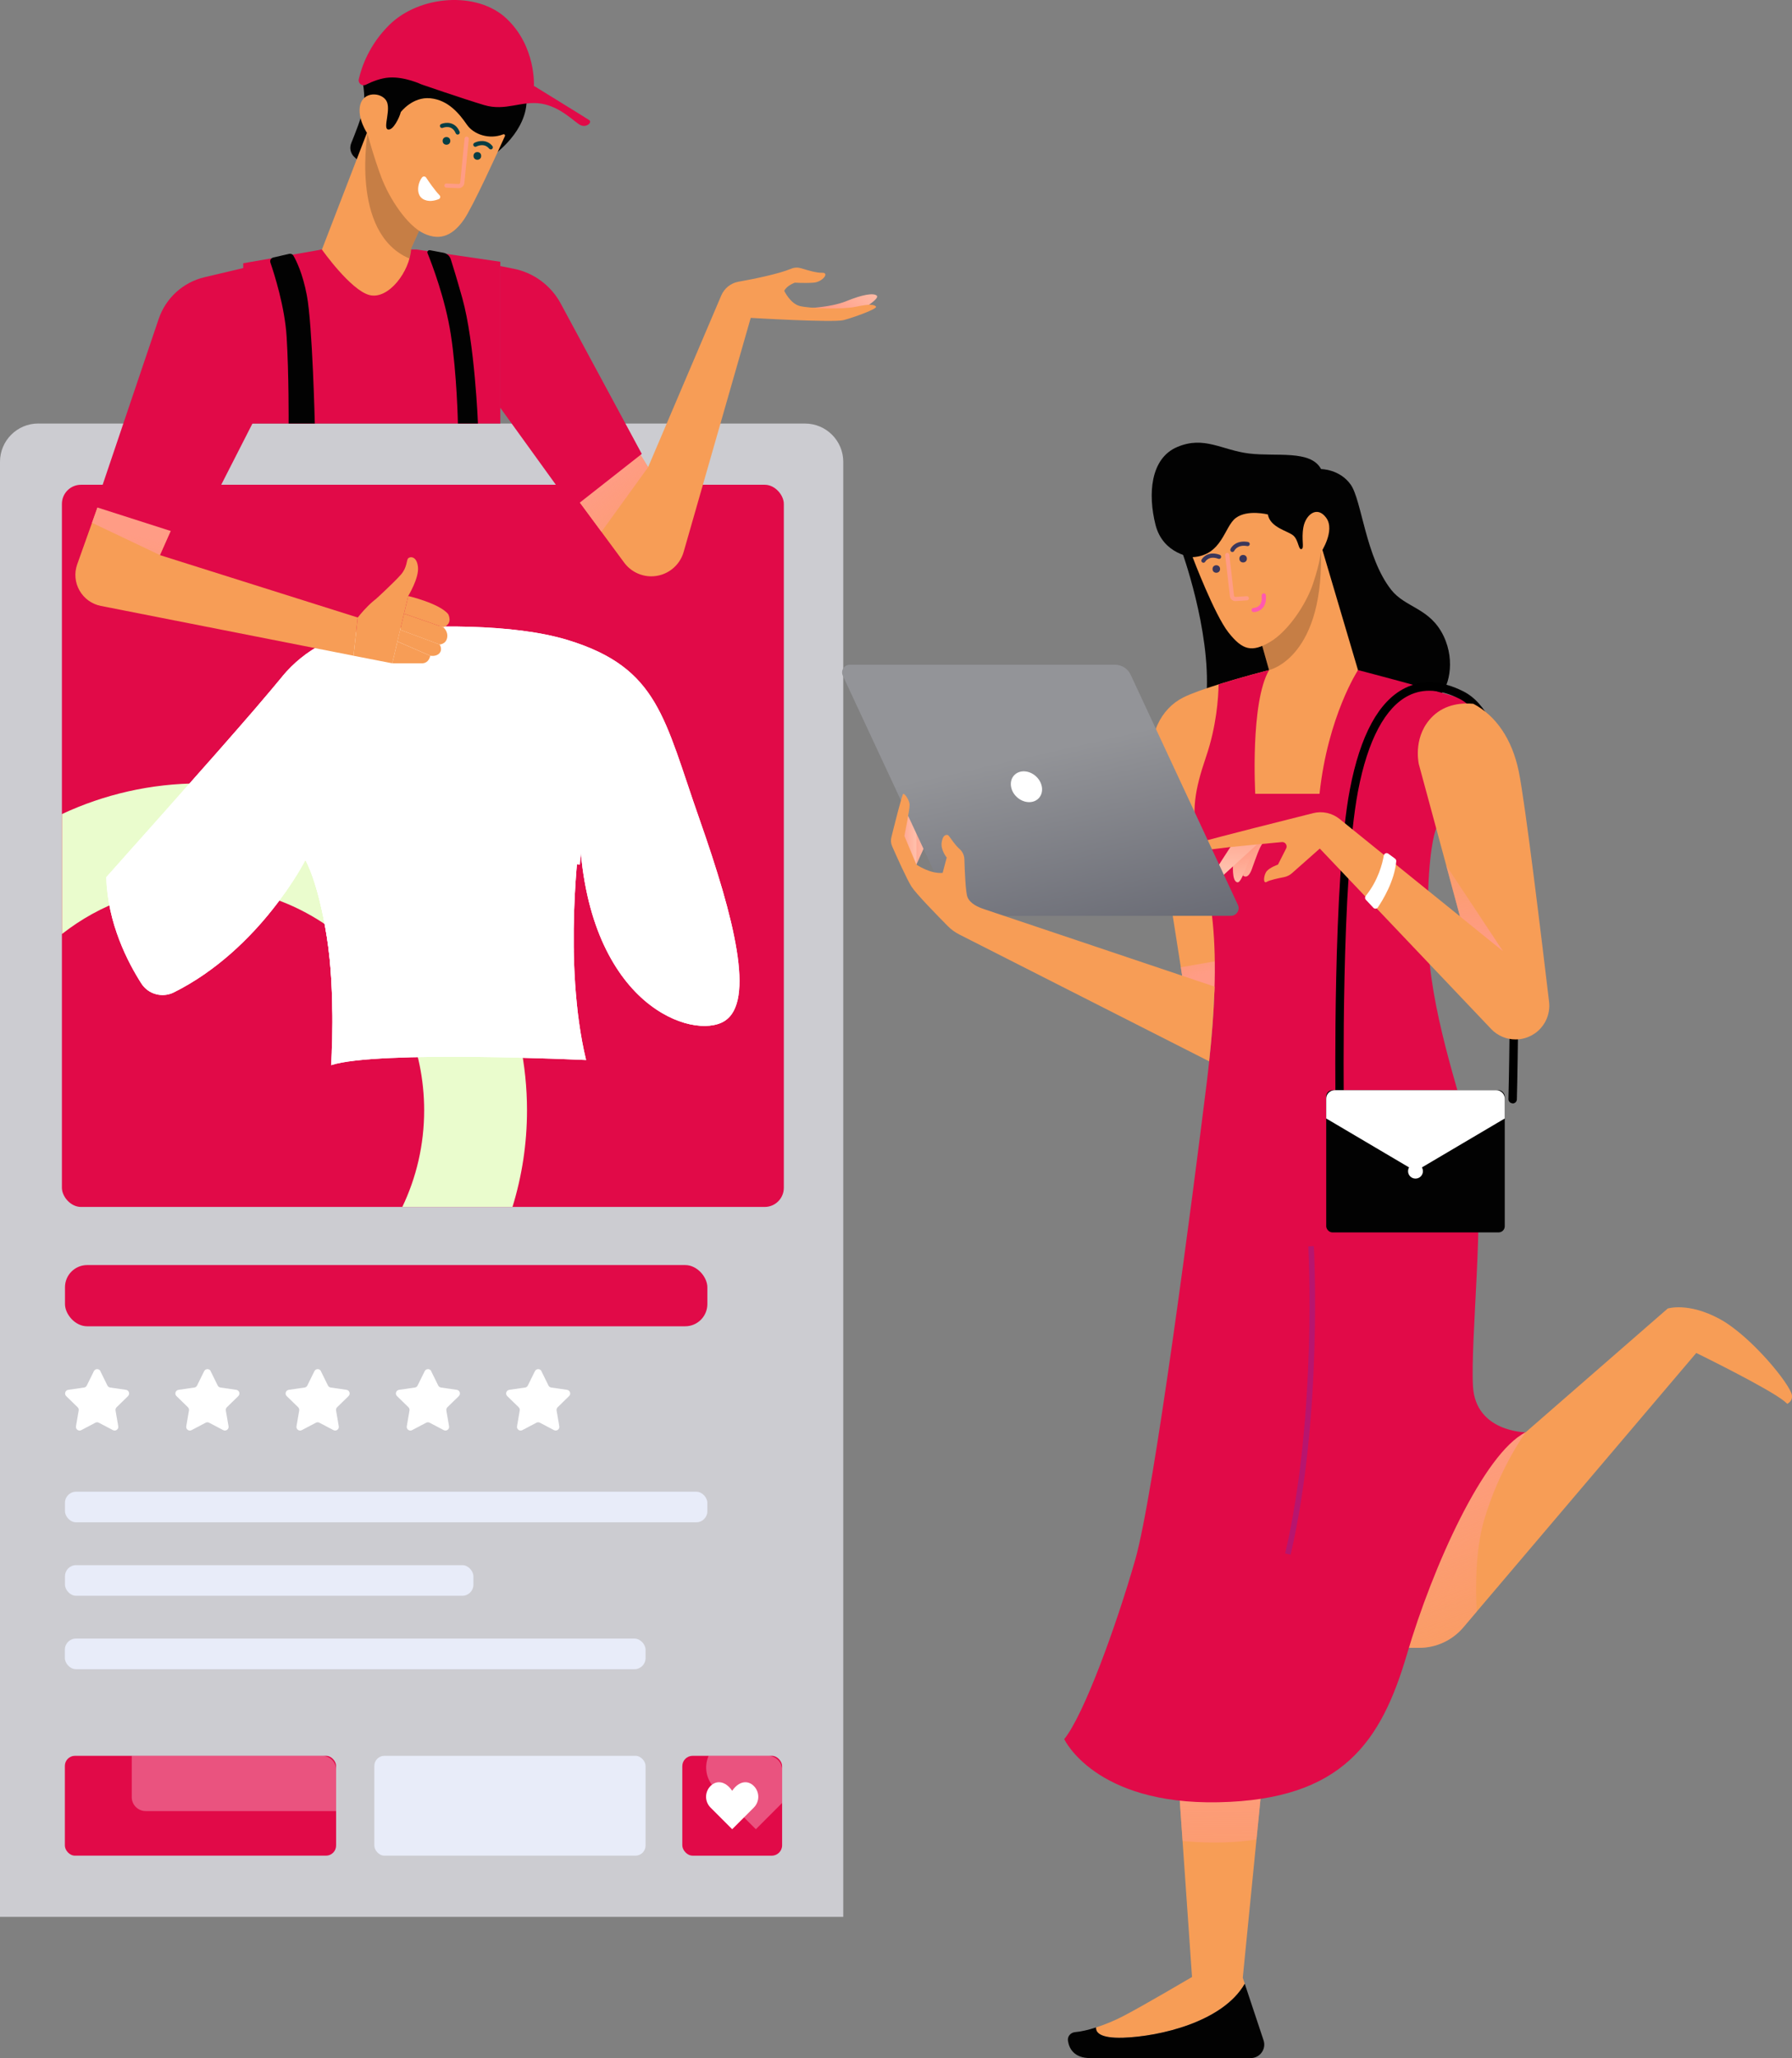 <svg xmlns="http://www.w3.org/2000/svg" xmlns:xlink="http://www.w3.org/1999/xlink" viewBox="0 0 443.44 509.09"><rect x="0" y="0" width="443.44" height="509.09" fill="#808080" stroke="none"/><defs><style>      .cls-1 {        fill: url(#linear-gradient);      }      .cls-2 {        clip-path: url(#clippath);      }      .cls-3 {        fill: #f79d56;      }      .cls-4 {        fill: #020202;      }      .cls-5 {        fill: #e8ecf9;      }      .cls-6 {        fill: #ff9c85;      }      .cls-7, .cls-8 {        fill: #fff;      }      .cls-9 {        fill: #ff59af;      }      .cls-10 {        fill: #b7156e;      }      .cls-11 {        fill: #ccccd1;      }      .cls-12 {        fill: #e10a48;      }      .cls-13 {        fill: #063e44;      }      .cls-14 {        fill: #3b375b;      }      .cls-15 {        fill: #eafccd;        mix-blend-mode: multiply;      }      .cls-16 {        fill: url(#linear-gradient-8);      }      .cls-17 {        fill: url(#linear-gradient-9);      }      .cls-18 {        fill: url(#linear-gradient-3);      }      .cls-19 {        fill: url(#linear-gradient-4);      }      .cls-20 {        fill: url(#linear-gradient-2);      }      .cls-21 {        fill: url(#linear-gradient-6);      }      .cls-22 {        fill: url(#linear-gradient-7);      }      .cls-23 {        fill: url(#linear-gradient-5);      }      .cls-24 {        opacity: .2;      }      .cls-25 {        fill: url(#linear-gradient-13);      }      .cls-26 {        fill: url(#linear-gradient-12);      }      .cls-27 {        fill: url(#linear-gradient-10);      }      .cls-28 {        fill: url(#linear-gradient-11);      }      .cls-29, .cls-30 {        isolation: isolate;      }      .cls-30 {        opacity: .2;      }      .cls-8 {        opacity: .3;      }    </style><clipPath id="clippath"><path class="cls-7" d="M69.85,167.32c5.57-6.75,13.64-10.92,22.37-11.59,13.8-1.06,34.56-1.63,48.4,2.63,22.35,6.88,23.69,19.29,32.44,44.19,8.75,24.9,13.83,45.23,6.21,50.02-7.63,4.79-33.57-3.59-35.81-45.31,0,0-4.26,30.73,1.57,54.95,0,0-51.59-2.47-63.1,1.27,0,0,1.2-17.65-1.05-31.7s-5.31-19.04-5.31-19.04c0,0-11.12,22.05-32.56,32.74-2.84,1.42-6.3,.48-8.02-2.19-3.4-5.29-8.39-14.93-8.69-26.31,0,0,26.32-29.46,36.49-41.27,2.73-3.18,5.09-5.98,7.07-8.38Z"></path></clipPath><linearGradient id="linear-gradient" x1="32.69" y1="131.98" x2="23.6" y2="170.62" gradientUnits="userSpaceOnUse"><stop offset="0" stop-color="#ff9c85"></stop><stop offset="1" stop-color="#ff9c85" stop-opacity="0"></stop></linearGradient><linearGradient id="linear-gradient-2" x1="205.83" y1="77.9" x2="213.35" y2="67.98" gradientUnits="userSpaceOnUse"><stop offset="0" stop-color="#ff9c85"></stop><stop offset="1" stop-color="#ffc0ac"></stop></linearGradient><linearGradient id="linear-gradient-3" x1="150.18" y1="117.43" x2="175.56" y2="150.4" xlink:href="#linear-gradient"></linearGradient><linearGradient id="linear-gradient-4" x1="301.99" y1="426.14" x2="302.52" y2="497.03" xlink:href="#linear-gradient"></linearGradient><linearGradient id="linear-gradient-5" x1="224.37" y1="207.84" x2="229.85" y2="207.84" xlink:href="#linear-gradient-2"></linearGradient><linearGradient id="linear-gradient-6" x1="222.05" y1="206.77" x2="226.77" y2="206.77" xlink:href="#linear-gradient-2"></linearGradient><linearGradient id="linear-gradient-7" x1="299.19" y1="240.57" x2="295.27" y2="226.07" xlink:href="#linear-gradient"></linearGradient><linearGradient id="linear-gradient-8" x1="349.93" y1="353.01" x2="376.71" y2="426.54" xlink:href="#linear-gradient"></linearGradient><linearGradient id="linear-gradient-9" x1="308.86" y1="209.29" x2="313.8" y2="222.93" xlink:href="#linear-gradient-2"></linearGradient><linearGradient id="linear-gradient-10" x1="308.45" y1="210.19" x2="310.23" y2="218.99" xlink:href="#linear-gradient-2"></linearGradient><linearGradient id="linear-gradient-11" x1="306.14" y1="203.38" x2="305.45" y2="214.95" xlink:href="#linear-gradient-2"></linearGradient><linearGradient id="linear-gradient-12" x1="271.39" y1="257.17" x2="255.4" y2="186.45" gradientUnits="userSpaceOnUse"><stop offset="0" stop-color="#575965"></stop><stop offset="1" stop-color="#939498"></stop></linearGradient><linearGradient id="linear-gradient-13" x1="364.29" y1="233.31" x2="366.51" y2="200.52" xlink:href="#linear-gradient"></linearGradient></defs><g class="cls-29"><g id="Layer_2" data-name="Layer 2"><g id="layer_1" data-name="layer 1"><g><path class="cls-11" d="M9.47,104.77H199.2c5.23,0,9.47,4.24,9.47,9.47V474.16H0V114.23c0-5.23,4.24-9.47,9.47-9.47Z"></path><rect class="cls-12" x="15.32" y="119.91" width="178.64" height="178.64" rx="4.73" ry="4.73"></rect><path class="cls-15" d="M15.32,231.05c9.42-7.4,21.29-11.83,34.21-11.83,30.61,0,55.43,24.82,55.43,55.43,0,8.56-1.94,16.66-5.4,23.89h27.26c2.33-7.55,3.59-15.58,3.59-23.89,0-44.66-36.21-80.87-80.87-80.87-12.23,0-23.81,2.73-34.21,7.59v29.69Z"></path><rect class="cls-12" x="16.08" y="312.93" width="158.96" height="15.14" rx="5.49" ry="5.49"></rect><rect class="cls-5" x="16.08" y="368.99" width="158.96" height="7.57" rx="2.74" ry="2.74"></rect><rect class="cls-5" x="16.08" y="387.16" width="101.07" height="7.57" rx="2.74" ry="2.74"></rect><rect class="cls-5" x="16.05" y="405.32" width="143.7" height="7.57" rx="2.74" ry="2.74"></rect><g><path class="cls-7" d="M24.83,339.17l1.75,3.55c.13,.27,.39,.45,.68,.5l3.92,.57c.74,.11,1.04,1.02,.5,1.55l-2.83,2.76c-.21,.21-.31,.51-.26,.8l.67,3.9c.13,.74-.65,1.3-1.31,.96l-3.5-1.84c-.26-.14-.58-.14-.84,0l-3.5,1.84c-.66,.35-1.44-.22-1.31-.96l.67-3.9c.05-.29-.05-.59-.26-.8l-2.83-2.76c-.54-.52-.24-1.44,.5-1.55l3.92-.57c.3-.04,.55-.23,.68-.5l1.75-3.55c.33-.67,1.29-.67,1.63,0Z"></path><path class="cls-7" d="M52.12,339.17l1.75,3.55c.13,.27,.39,.45,.68,.5l3.92,.57c.74,.11,1.04,1.02,.5,1.55l-2.83,2.76c-.21,.21-.31,.51-.26,.8l.67,3.9c.13,.74-.65,1.3-1.31,.96l-3.5-1.84c-.26-.14-.58-.14-.84,0l-3.5,1.84c-.66,.35-1.44-.22-1.31-.96l.67-3.9c.05-.29-.05-.59-.26-.8l-2.83-2.76c-.54-.52-.24-1.44,.5-1.55l3.92-.57c.3-.04,.55-.23,.68-.5l1.75-3.55c.33-.67,1.29-.67,1.63,0Z"></path><path class="cls-7" d="M79.4,339.17l1.75,3.55c.13,.27,.39,.45,.68,.5l3.92,.57c.74,.11,1.04,1.02,.5,1.55l-2.83,2.76c-.21,.21-.31,.51-.26,.8l.67,3.9c.13,.74-.65,1.3-1.31,.96l-3.5-1.84c-.26-.14-.58-.14-.84,0l-3.5,1.84c-.66,.35-1.44-.22-1.31-.96l.67-3.9c.05-.29-.05-.59-.26-.8l-2.83-2.76c-.54-.52-.24-1.44,.5-1.55l3.92-.57c.3-.04,.55-.23,.68-.5l1.75-3.55c.33-.67,1.29-.67,1.63,0Z"></path><path class="cls-7" d="M106.69,339.17l1.75,3.55c.13,.27,.39,.45,.68,.5l3.92,.57c.74,.11,1.04,1.02,.5,1.55l-2.83,2.76c-.21,.21-.31,.51-.26,.8l.67,3.9c.13,.74-.65,1.3-1.31,.96l-3.5-1.84c-.26-.14-.58-.14-.84,0l-3.5,1.84c-.66,.35-1.44-.22-1.31-.96l.67-3.9c.05-.29-.05-.59-.26-.8l-2.83-2.76c-.54-.52-.24-1.44,.5-1.55l3.92-.57c.3-.04,.55-.23,.68-.5l1.75-3.55c.33-.67,1.29-.67,1.63,0Z"></path><path class="cls-7" d="M133.97,339.17l1.75,3.55c.13,.27,.39,.45,.68,.5l3.92,.57c.74,.11,1.04,1.02,.5,1.55l-2.83,2.76c-.21,.21-.31,.51-.26,.8l.67,3.9c.13,.74-.65,1.3-1.31,.96l-3.5-1.84c-.26-.14-.58-.14-.84,0l-3.5,1.84c-.66,.35-1.44-.22-1.31-.96l.67-3.9c.05-.29-.05-.59-.26-.8l-2.83-2.76c-.54-.52-.24-1.44,.5-1.55l3.92-.57c.3-.04,.55-.23,.68-.5l1.75-3.55c.33-.67,1.29-.67,1.63,0Z"></path></g><rect class="cls-5" x="92.63" y="434.32" width="67.12" height="24.7" rx="2.5" ry="2.5"></rect><rect class="cls-12" x="16.05" y="434.32" width="67.12" height="24.7" rx="2.5" ry="2.5"></rect><path class="cls-8" d="M79.73,434.32H32.6v10.22c0,1.9,1.54,3.45,3.45,3.45h47.13v-10.22c0-1.9-1.54-3.45-3.45-3.45Z"></path><rect class="cls-12" x="168.84" y="434.32" width="24.7" height="24.7" rx="2.56" ry="2.56"></rect><path class="cls-8" d="M190.01,434.32h-2.95s-.02,.03-.03,.05c-.01-.02-.02-.03-.03-.05h-11.65c-1.15,2.64-.66,5.81,1.5,7.97l10.19,10.19,6.51-6.51v-8.13c0-1.95-1.58-3.52-3.52-3.52Z"></path><path class="cls-7" d="M186.53,441.78c-1.48-1.48-3.67-1.25-5.35,1.19-1.68-2.44-3.87-2.67-5.35-1.19-1.48,1.48-1.48,3.87,0,5.35l5.35,5.35,5.35-5.35c1.48-1.48,1.48-3.87,0-5.35Z"></path><g><path class="cls-7" d="M69.85,167.32c5.57-6.75,13.64-10.92,22.37-11.59,13.8-1.06,34.56-1.63,48.4,2.63,22.35,6.88,23.69,19.29,32.44,44.19,8.75,24.9,13.83,45.23,6.21,50.02-7.63,4.79-33.57-3.59-35.81-45.31,0,0-4.26,30.73,1.57,54.95,0,0-51.59-2.47-63.1,1.27,0,0,1.2-17.65-1.05-31.7s-5.31-19.04-5.31-19.04c0,0-11.12,22.05-32.56,32.74-2.84,1.42-6.3,.48-8.02-2.19-3.4-5.29-8.39-14.93-8.69-26.31,0,0,26.32-29.46,36.49-41.27,2.73-3.18,5.09-5.98,7.07-8.38Z"></path><g><path class="cls-7" d="M69.85,167.32c5.57-6.75,13.64-10.92,22.37-11.59,13.8-1.06,34.56-1.63,48.4,2.63,22.35,6.88,23.69,19.29,32.44,44.19,8.75,24.9,13.83,45.23,6.21,50.02-7.63,4.79-33.57-3.59-35.81-45.31,0,0-4.26,30.73,1.57,54.95,0,0-51.59-2.47-63.1,1.27,0,0,1.2-17.65-1.05-31.7s-5.31-19.04-5.31-19.04c0,0-11.12,22.05-32.56,32.74-2.84,1.42-6.3,.48-8.02-2.19-3.4-5.29-8.39-14.93-8.69-26.31,0,0,26.32-29.46,36.49-41.27,2.73-3.18,5.09-5.98,7.07-8.38Z"></path><g class="cls-2"><g class="cls-24"><path class="cls-8" d="M140.92,245.36s3.07,8.96,9.44,10.73c2.32,.65,4.75,.25,6.91-.51-1.77,1.45-3.36,3.33-4.01,5.65-1.78,6.37,4.3,13.63,4.3,13.63,0,0,8.96-3.07,10.73-9.44,.65-2.32,.25-4.75-.51-6.91,1.45,1.77,3.33,3.36,5.65,4.01,6.37,1.78,13.63-4.3,13.63-4.3,0,0-3.07-8.96-9.44-10.73-2.32-.65-4.75-.25-6.91,.51,1.77-1.45,3.36-3.33,4.01-5.65,1.78-6.37-4.3-13.63-4.3-13.63,0,0-8.96,3.07-10.73,9.44-.65,2.32-.25,4.75,.51,6.91-1.45-1.77-3.33-3.36-5.65-4.01-6.37-1.78-13.63,4.3-13.63,4.3Zm17.97,5.01c.79-2.82,3.71-4.47,6.53-3.68,2.82,.79,4.47,3.71,3.68,6.53s-3.71,4.47-6.53,3.68c-2.82-.79-4.47-3.71-3.68-6.53Z"></path><path class="cls-8" d="M94.77,232.48s3.07,8.96,9.44,10.73c2.32,.65,4.75,.25,6.91-.51-1.77,1.45-3.36,3.33-4.01,5.65-1.78,6.37,4.3,13.63,4.3,13.63,0,0,8.96-3.07,10.73-9.44,.65-2.32,.25-4.75-.51-6.91,1.45,1.77,3.33,3.36,5.65,4.01,6.37,1.78,13.63-4.3,13.63-4.3,0,0-3.07-8.96-9.44-10.73-2.32-.65-4.75-.25-6.91,.51,1.77-1.45,3.36-3.33,4.01-5.65,1.78-6.37-4.3-13.63-4.3-13.63,0,0-8.96,3.07-10.73,9.44-.65,2.32-.25,4.75,.51,6.91-1.45-1.77-3.33-3.36-5.65-4.01-6.37-1.78-13.63,4.3-13.63,4.3Zm17.97,5.01c.79-2.82,3.71-4.47,6.53-3.68,2.82,.79,4.47,3.71,3.68,6.53s-3.71,4.47-6.53,3.68c-2.82-.79-4.47-3.71-3.68-6.53Z"></path><path class="cls-8" d="M48.62,219.61s3.07,8.96,9.44,10.73c2.32,.65,4.75,.25,6.91-.51-1.77,1.45-3.36,3.33-4.01,5.65-1.78,6.37,4.3,13.63,4.3,13.63,0,0,8.96-3.07,10.73-9.44,.65-2.32,.25-4.75-.51-6.91,1.45,1.77,3.33,3.36,5.65,4.01,6.37,1.78,13.63-4.3,13.63-4.3,0,0-3.07-8.96-9.44-10.73-2.32-.65-4.75-.25-6.91,.51,1.77-1.45,3.36-3.33,4.01-5.65,1.78-6.37-4.3-13.63-4.3-13.63,0,0-8.96,3.07-10.73,9.44-.65,2.32-.25,4.75,.51,6.91-1.45-1.77-3.33-3.36-5.65-4.01-6.37-1.78-13.63,4.3-13.63,4.3Zm17.97,5.01c.79-2.82,3.71-4.47,6.53-3.68s4.47,3.71,3.68,6.53-3.71,4.47-6.53,3.68-4.47-3.71-3.68-6.53Z"></path><path class="cls-8" d="M2.47,206.73s3.07,8.96,9.44,10.73c2.32,.65,4.75,.25,6.91-.51-1.77,1.45-3.36,3.33-4.01,5.65-1.78,6.37,4.3,13.63,4.3,13.63,0,0,8.96-3.07,10.73-9.44,.65-2.32,.25-4.75-.51-6.91,1.45,1.77,3.33,3.36,5.65,4.01,6.37,1.78,13.63-4.3,13.63-4.3,0,0-3.07-8.96-9.44-10.73-2.32-.65-4.75-.25-6.91,.51,1.77-1.45,3.36-3.33,4.01-5.65,1.78-6.37-4.3-13.63-4.3-13.63,0,0-8.96,3.07-10.73,9.44-.65,2.32-.25,4.75,.51,6.91-1.45-1.77-3.33-3.36-5.65-4.01-6.37-1.78-13.63,4.3-13.63,4.3Zm17.97,5.01c.79-2.82,3.71-4.47,6.53-3.68,2.82,.79,4.47,3.71,3.68,6.53-.79,2.82-3.71,4.47-6.53,3.68s-4.47-3.71-3.68-6.53Z"></path></g><path class="cls-8" d="M140.92,245.36s3.07,8.96,9.44,10.73c2.32,.65,4.75,.25,6.91-.51-1.77,1.45-3.36,3.33-4.01,5.65-1.78,6.37,4.3,13.63,4.3,13.63,0,0,8.96-3.07,10.73-9.44,.65-2.32,.25-4.75-.51-6.91,1.45,1.77,3.33,3.36,5.65,4.01,6.37,1.78,13.63-4.3,13.63-4.3,0,0-3.07-8.96-9.44-10.73-2.32-.65-4.75-.25-6.91,.51,1.77-1.45,3.36-3.33,4.01-5.65,1.78-6.37-4.3-13.63-4.3-13.63,0,0-8.96,3.07-10.73,9.44-.65,2.32-.25,4.75,.51,6.91-1.45-1.77-3.33-3.36-5.65-4.01-6.37-1.78-13.63,4.3-13.63,4.3Zm17.97,5.01c.79-2.82,3.71-4.47,6.53-3.68,2.82,.79,4.47,3.71,3.68,6.53s-3.71,4.47-6.53,3.68c-2.82-.79-4.47-3.71-3.68-6.53Z"></path><path class="cls-8" d="M94.77,232.48s3.07,8.96,9.44,10.73c2.32,.65,4.75,.25,6.91-.51-1.77,1.45-3.36,3.33-4.01,5.65-1.78,6.37,4.3,13.63,4.3,13.63,0,0,8.96-3.07,10.73-9.44,.65-2.32,.25-4.75-.51-6.91,1.45,1.77,3.33,3.36,5.65,4.01,6.37,1.78,13.63-4.3,13.63-4.3,0,0-3.07-8.96-9.44-10.73-2.32-.65-4.75-.25-6.91,.51,1.77-1.45,3.36-3.33,4.01-5.65,1.78-6.37-4.3-13.63-4.3-13.63,0,0-8.96,3.07-10.73,9.44-.65,2.32-.25,4.75,.51,6.91-1.45-1.77-3.33-3.36-5.65-4.01-6.37-1.78-13.63,4.3-13.63,4.3Zm17.97,5.01c.79-2.82,3.71-4.47,6.53-3.68,2.82,.79,4.47,3.71,3.68,6.53s-3.71,4.47-6.53,3.68c-2.82-.79-4.47-3.71-3.68-6.53Z"></path><path class="cls-8" d="M48.62,219.61s3.07,8.96,9.44,10.73c2.32,.65,4.75,.25,6.91-.51-1.77,1.45-3.36,3.33-4.01,5.65-1.78,6.37,4.3,13.63,4.3,13.63,0,0,8.96-3.07,10.73-9.44,.65-2.32,.25-4.75-.51-6.91,1.45,1.77,3.33,3.36,5.65,4.01,6.37,1.78,13.63-4.3,13.63-4.3,0,0-3.07-8.96-9.44-10.73-2.32-.65-4.75-.25-6.91,.51,1.77-1.45,3.36-3.33,4.01-5.65,1.78-6.37-4.3-13.63-4.3-13.63,0,0-8.96,3.07-10.73,9.44-.65,2.32-.25,4.75,.51,6.91-1.45-1.77-3.33-3.36-5.65-4.01-6.37-1.78-13.63,4.3-13.63,4.3Zm17.97,5.01c.79-2.82,3.71-4.47,6.53-3.68s4.47,3.71,3.68,6.53-3.71,4.47-6.53,3.68-4.47-3.71-3.68-6.53Z"></path><path class="cls-8" d="M2.47,206.73s3.07,8.96,9.44,10.73c2.32,.65,4.75,.25,6.91-.51-1.77,1.45-3.36,3.33-4.01,5.65-1.78,6.37,4.3,13.63,4.3,13.63,0,0,8.96-3.07,10.73-9.44,.65-2.32,.25-4.75-.51-6.91,1.45,1.77,3.33,3.36,5.65,4.01,6.37,1.78,13.63-4.3,13.63-4.3,0,0-3.07-8.96-9.44-10.73-2.32-.65-4.75-.25-6.91,.51,1.77-1.45,3.36-3.33,4.01-5.65,1.78-6.37-4.3-13.63-4.3-13.63,0,0-8.96,3.07-10.73,9.44-.65,2.32-.25,4.75,.51,6.91-1.45-1.77-3.33-3.36-5.65-4.01-6.37-1.78-13.63,4.3-13.63,4.3Zm17.97,5.01c.79-2.82,3.71-4.47,6.53-3.68,2.82,.79,4.47,3.71,3.68,6.53-.79,2.82-3.71,4.47-6.53,3.68s-4.47-3.71-3.68-6.53Z"></path><path class="cls-8" d="M172.77,220.36s3.07,8.96,9.44,10.73c2.32,.65,4.75,.25,6.91-.51-1.77,1.45-3.36,3.33-4.01,5.65-1.78,6.37,4.3,13.63,4.3,13.63,0,0,8.96-3.07,10.73-9.44,.65-2.32,.25-4.75-.51-6.91,1.45,1.77,3.33,3.36,5.65,4.01,6.37,1.78,13.63-4.3,13.63-4.3,0,0-3.07-8.96-9.44-10.73-2.32-.65-4.75-.25-6.91,.51,1.77-1.45,3.36-3.33,4.01-5.65,1.78-6.37-4.3-13.63-4.3-13.63,0,0-8.96,3.07-10.73,9.44-.65,2.32-.25,4.75,.51,6.91-1.45-1.77-3.33-3.36-5.65-4.01-6.37-1.78-13.63,4.3-13.63,4.3Zm17.97,5.01c.79-2.82,3.71-4.47,6.53-3.68,2.82,.79,4.47,3.71,3.68,6.53s-3.71,4.47-6.53,3.68c-2.82-.79-4.47-3.71-3.68-6.53Z"></path><path class="cls-8" d="M126.62,207.49s3.07,8.96,9.44,10.73c2.32,.65,4.75,.25,6.91-.51-1.77,1.45-3.36,3.33-4.01,5.65-1.78,6.37,4.3,13.63,4.3,13.63,0,0,8.96-3.07,10.73-9.44,.65-2.32,.25-4.75-.51-6.91,1.45,1.77,3.33,3.36,5.65,4.01,6.37,1.78,13.63-4.3,13.63-4.3,0,0-3.07-8.96-9.44-10.73-2.32-.65-4.75-.25-6.91,.51,1.77-1.45,3.36-3.33,4.01-5.65,1.78-6.37-4.3-13.63-4.3-13.63,0,0-8.96,3.07-10.73,9.44-.65,2.32-.25,4.75,.51,6.91-1.45-1.77-3.33-3.36-5.65-4.01-6.37-1.78-13.63,4.3-13.63,4.3Zm17.97,5.01c.79-2.82,3.71-4.47,6.53-3.68s4.47,3.71,3.68,6.53-3.71,4.47-6.53,3.68-4.47-3.71-3.68-6.53Z"></path><path class="cls-8" d="M80.46,194.61s3.07,8.96,9.44,10.73c2.32,.65,4.75,.25,6.91-.51-1.77,1.45-3.36,3.33-4.01,5.65-1.78,6.37,4.3,13.63,4.3,13.63,0,0,8.96-3.07,10.73-9.44,.65-2.32,.25-4.75-.51-6.91,1.45,1.77,3.33,3.36,5.65,4.01,6.37,1.78,13.63-4.3,13.63-4.3,0,0-3.07-8.96-9.44-10.73-2.32-.65-4.75-.25-6.91,.51,1.77-1.45,3.36-3.33,4.01-5.65,1.78-6.37-4.3-13.63-4.3-13.63,0,0-8.96,3.07-10.73,9.44-.65,2.32-.25,4.75,.51,6.91-1.45-1.77-3.33-3.36-5.65-4.01-6.37-1.78-13.63,4.3-13.63,4.3Zm17.97,5.01c.79-2.82,3.71-4.47,6.53-3.68,2.82,.79,4.47,3.71,3.68,6.53-.79,2.82-3.71,4.47-6.53,3.68-2.82-.79-4.47-3.71-3.68-6.53Z"></path><path class="cls-8" d="M34.31,181.74s3.07,8.96,9.44,10.73c2.32,.65,4.75,.25,6.91-.51-1.77,1.45-3.36,3.33-4.01,5.65-1.78,6.37,4.3,13.63,4.3,13.63,0,0,8.96-3.07,10.73-9.44,.65-2.32,.25-4.75-.51-6.91,1.45,1.77,3.33,3.36,5.65,4.01,6.37,1.78,13.63-4.3,13.63-4.3,0,0-3.07-8.96-9.44-10.73-2.32-.65-4.75-.25-6.91,.51,1.77-1.45,3.36-3.33,4.01-5.65,1.78-6.37-4.3-13.63-4.3-13.63,0,0-8.96,3.07-10.73,9.44-.65,2.32-.25,4.75,.51,6.91-1.45-1.77-3.33-3.36-5.65-4.01-6.37-1.78-13.63,4.3-13.63,4.3Zm17.97,5.01c.79-2.82,3.71-4.47,6.53-3.68s4.47,3.71,3.68,6.53c-.79,2.82-3.71,4.47-6.53,3.68-2.82-.79-4.47-3.71-3.68-6.53Z"></path><path class="cls-8" d="M155.32,282.91s3.07,8.96,9.44,10.73c2.32,.65,4.75,.25,6.91-.51-1.77,1.45-3.36,3.33-4.01,5.65-1.78,6.37,4.3,13.63,4.3,13.63,0,0,8.96-3.07,10.73-9.44,.65-2.32,.25-4.75-.51-6.91,1.45,1.77,3.33,3.36,5.65,4.01,6.37,1.78,13.63-4.3,13.63-4.3,0,0-3.07-8.96-9.44-10.73-2.32-.65-4.75-.25-6.91,.51,1.77-1.45,3.36-3.33,4.01-5.65,1.78-6.37-4.3-13.63-4.3-13.63,0,0-8.96,3.07-10.73,9.44-.65,2.32-.25,4.75,.51,6.91-1.45-1.77-3.33-3.36-5.65-4.01-6.37-1.78-13.63,4.3-13.63,4.3Zm17.97,5.01c.79-2.82,3.71-4.47,6.53-3.68,2.82,.79,4.47,3.71,3.68,6.53-.79,2.82-3.71,4.47-6.53,3.68-2.82-.79-4.47-3.71-3.68-6.53Z"></path><path class="cls-8" d="M109.17,270.03s3.07,8.96,9.44,10.73c2.32,.65,4.75,.25,6.91-.51-1.77,1.45-3.36,3.33-4.01,5.65-1.78,6.37,4.3,13.63,4.3,13.63,0,0,8.96-3.07,10.73-9.44,.65-2.32,.25-4.75-.51-6.91,1.45,1.77,3.33,3.36,5.65,4.01,6.37,1.78,13.63-4.3,13.63-4.3,0,0-3.07-8.96-9.44-10.73-2.32-.65-4.75-.25-6.91,.51,1.77-1.45,3.36-3.33,4.01-5.65,1.78-6.37-4.3-13.63-4.3-13.63,0,0-8.96,3.07-10.73,9.44-.65,2.32-.25,4.75,.51,6.91-1.45-1.77-3.33-3.36-5.65-4.01-6.37-1.78-13.63,4.3-13.63,4.3Zm17.97,5.01c.79-2.82,3.71-4.47,6.53-3.68s4.47,3.71,3.68,6.53c-.79,2.82-3.71,4.47-6.53,3.68-2.82-.79-4.47-3.71-3.68-6.53Z"></path><path class="cls-8" d="M63.02,257.16s3.07,8.96,9.44,10.73c2.32,.65,4.75,.25,6.91-.51-1.77,1.45-3.36,3.33-4.01,5.65-1.78,6.37,4.3,13.63,4.3,13.63,0,0,8.96-3.07,10.73-9.44,.65-2.32,.25-4.75-.51-6.91,1.45,1.77,3.33,3.36,5.65,4.01,6.37,1.78,13.63-4.3,13.63-4.3,0,0-3.07-8.96-9.44-10.73-2.32-.65-4.75-.25-6.91,.51,1.77-1.45,3.36-3.33,4.01-5.65,1.78-6.37-4.3-13.63-4.3-13.63,0,0-8.96,3.07-10.73,9.44-.65,2.32-.25,4.75,.51,6.91-1.45-1.77-3.33-3.36-5.65-4.01-6.37-1.78-13.63,4.3-13.63,4.3Zm17.97,5.01c.79-2.82,3.71-4.47,6.53-3.68,2.82,.79,4.47,3.71,3.68,6.53-.79,2.82-3.71,4.47-6.53,3.68-2.82-.79-4.47-3.71-3.68-6.53Z"></path><path class="cls-8" d="M16.86,244.28s3.07,8.96,9.44,10.73c2.32,.65,4.75,.25,6.91-.51-1.77,1.45-3.36,3.33-4.01,5.65-1.78,6.37,4.3,13.63,4.3,13.63,0,0,8.96-3.07,10.73-9.44,.65-2.32,.25-4.75-.51-6.91,1.45,1.77,3.33,3.36,5.65,4.01,6.37,1.78,13.63-4.3,13.63-4.3,0,0-3.07-8.96-9.44-10.73-2.32-.65-4.75-.25-6.91,.51,1.77-1.45,3.36-3.33,4.01-5.65,1.78-6.37-4.3-13.63-4.3-13.63,0,0-8.96,3.07-10.73,9.44-.65,2.32-.25,4.75,.51,6.91-1.45-1.77-3.33-3.36-5.65-4.01-6.37-1.78-13.63,4.3-13.63,4.3Zm17.97,5.01c.79-2.82,3.71-4.47,6.53-3.68s4.47,3.71,3.68,6.53-3.71,4.47-6.53,3.68c-2.82-.79-4.47-3.71-3.68-6.53Z"></path></g></g><path class="cls-7" d="M85.36,211.23c-3.89,12.18,1.65,15.62,2.77,22.35,1.12,6.73-5.58,5.38-5.89,17.64-.03-5.89-.34-13.03-1.36-19.44-2.24-14.06-5.31-19.04-5.31-19.04,0,0,10.99-19.84,12.34-31.65,0,0,1.35,17.96-2.54,30.14Z"></path><path class="cls-7" d="M143.49,213.89l-1.47-.15c.12-1.19,3.06-29.15,5.73-36.48l1.39,.51c-2.6,7.17-5.61,35.84-5.64,36.13Z"></path></g><path class="cls-4" d="M88.97,40.02l-1.28-1.17c-.95-.87-1.26-2.24-.78-3.43,.98-2.4,2.53-6.38,3.01-8.46,.7-3.1-.4-7.89-.4-7.89,0,0,5.58-13.7,20.95-13.06,15.37,.64,21.19,13.7,19.59,21.19-1.59,7.49-9.48,12.27-9.48,12.27l-31.62,.56Z"></path><path class="cls-12" d="M104.27,20.87s-4.05-1.92-7.91-1.69c-2.1,.12-4.28,1-5.84,1.78-.92,.46-1.97-.36-1.74-1.36,.71-3.11,2.6-8.53,7.53-13.41,7.45-7.37,21.74-8.49,29.06-1.57,7.32,6.92,6.75,16.63,6.75,16.63l-12.33,1.75-15.54-2.14Z"></path><polygon class="cls-12" points="123.8 64.75 123.8 104.77 60.19 104.77 60.19 65.12 79.66 61.72 103.06 61.72 123.8 64.75"></polygon><path class="cls-3" d="M101.01,147.43s2.71-4.42,2.42-7.17c-.29-2.74-1.95-2.63-2.42-2.16s-.21,2.23-1.82,4.06-6.06,5.93-6.06,5.93l7.88-.66Z"></path><path class="cls-3" d="M24.46,124.57l-5.35,15.01c-1.61,4.5,1.17,9.38,5.85,10.3l62.52,12.32,1.04-9.45-48.95-15.44,5.1-11.47-20.21-1.27Z"></path><polygon class="cls-1" points="22.77 129.32 39.58 137.31 44.67 125.84 24.46 124.57 22.77 129.32"></polygon><path class="cls-12" d="M83.29,63.95l-.76,1.48-22.34,43.8-12.22,23.95-24.41-7.82,15.7-46.45c1.75-5.18,6.04-9.09,11.35-10.34l9.57-2.26,19.47-4.59,3.63,2.23Z"></path><path class="cls-3" d="M91.09,32.1l-11.43,29.63s7.11,10.08,11.78,11.26c4.67,1.18,10-5.81,10.3-11.52l2.53-5.63-13.18-23.73Z"></path><path class="cls-30" d="M101.31,63.95c.23-.84,.38-1.68,.43-2.49l2.53-5.63-13.18-23.73s-4.74,25.47,10.22,31.85Z"></path><path class="cls-3" d="M90.93,33.07s-2.63-3.82-1.79-7.14,5.08-3.14,6.42-1.08-.87,6.81,.42,7.17,2.87-2.96,3.2-4.3c0,0,2.9-3.85,7.32-3.41s7.14,3.79,9.02,6.51c1.74,2.52,5.64,3.75,9,2.41,.28-.11,.55,.18,.42,.45-1.61,3.57-7.98,17.6-10.2,20.73-2.55,3.59-5.59,5.32-9.82,3.36-4.23-1.96-8.64-8.78-10.59-14s-3.4-10.71-3.4-10.71Z"></path><path class="cls-3" d="M101.01,147.43s7.63,1.78,9.88,4.45c0,0,1.36,2.39-1.22,3.28l-9.69-3.37,1.03-4.35Z"></path><path class="cls-3" d="M109.67,155.15s1.26,.94,.98,2.58-1.87,1.69-1.87,1.69l-9.75-3.62,.95-4.01,9.69,3.37Z"></path><path class="cls-3" d="M108.78,159.41s.8,1.16,0,2.13-2.32,.66-2.32,.66l-8.12-3.53,.68-2.88,9.75,3.62Z"></path><path class="cls-3" d="M106.46,162.2s-.23,1.7-1.82,1.87h-7.57l1.28-5.39,8.12,3.53Z"></path><path class="cls-3" d="M101.01,147.43s-1.92-1.12-5.06-.7-7.43,6.03-7.43,6.03l-1.04,9.45,9.59,1.87,3.94-16.64Z"></path><path class="cls-20" d="M199.14,76.26s6.21-.11,10.26-1.76,6.74-2.08,7.55-1.38-3.21,3.14-3.21,3.14c0,0-12.56,1.69-14.6,0Z"></path><path class="cls-3" d="M158.1,111.86l2.28,3.7,18.1-42.47c.76-1.78,2.35-3.06,4.25-3.4,3.69-.66,9.85-1.89,13.08-3.23,.8-.33,1.7-.34,2.52-.08,1.49,.48,3.83,1.15,5.08,1.09,1.94-.08,.17,2.28-2.07,2.45s-4.65,0-4.65,0c0,0-2.03,.72-2.62,2.03,0,0,1.48,3.17,3.89,3.76s10.48,.89,13.82,.17c3.34-.72,4.56-.59,4.99-.04s-5.45,2.66-7.99,3.34c-2.54,.68-23.01-.55-23.01-.55l-16.6,57.9c-1.02,3.57-4.29,6.03-8.01,6.03h0c-2.64,0-5.13-1.26-6.7-3.38l-11.37-15.4,15-11.93Z"></path><polygon class="cls-18" points="160.38 115.57 158.1 111.86 143.1 123.79 148.83 131.55 160.38 115.57"></polygon><path class="cls-12" d="M158.81,112.28l-17.08,13.42-17.92-24.82v-35.06l3.28,.65c4.98,.98,9.24,4.14,11.65,8.59l20.08,37.23Z"></path><path class="cls-4" d="M67.6,63.71c-.55,.13-.88,.7-.69,1.24,.96,2.79,3.56,10.93,4.02,18.37,.57,9.16,.49,21.44,.49,21.44h6.48s-.58-24.36-1.96-31.66c-1.04-5.5-2.63-8.65-3.34-9.87-.21-.36-.63-.53-1.03-.44l-3.97,.91Z"></path><path class="cls-4" d="M106.37,61.9c-.4-.08-.73,.32-.58,.7,1.1,2.73,4.41,11.38,5.76,20.1,1.53,9.85,1.76,22.06,1.76,22.06h4.96s-.78-19.96-3.87-31.01c-1.41-5.01-2.35-8.04-2.85-9.61-.27-.84-.98-1.46-1.84-1.62l-3.33-.63Z"></path><path class="cls-12" d="M104.27,20.87s11.41-4.59,27.86,.38c0,0,12.86,7.91,13.67,8.46s-.64,1.91-2.09,1.27-4.9-4.58-9.8-5.35-8.8,1.95-14.11,.36-15.54-5.12-15.54-5.12Z"></path><circle class="cls-13" cx="110.48" cy="34.85" r=".95"></circle><circle class="cls-13" cx="118.12" cy="38.57" r=".95"></circle><path class="cls-6" d="M113.48,46.55s-.04,0-.06,0l-2.96-.13c-.29-.01-.51-.25-.5-.54,.01-.28,.24-.53,.54-.49l2.96,.13c.26,0,.4-.15,.42-.37l1.09-10.9c.03-.28,.26-.5,.57-.46,.28,.03,.49,.28,.46,.57l-1.09,10.9c-.07,.74-.7,1.3-1.43,1.3Z"></path><path class="cls-13" d="M113.25,33.29c-.2,0-.39-.12-.48-.32-.93-2.21-2.97-1.44-3.2-1.35-.26,.11-.57-.02-.67-.28-.11-.26,.01-.56,.28-.67,1.1-.46,3.47-.66,4.55,1.9,.11,.26-.01,.57-.28,.68-.07,.03-.13,.04-.2,.04Z"></path><path class="cls-13" d="M121.44,36.96c-.15,0-.3-.07-.4-.19-1.24-1.54-3.09-.56-3.17-.52-.25,.14-.56,.04-.7-.21-.14-.25-.04-.56,.21-.7,.92-.5,3.04-.98,4.47,.78,.18,.22,.14,.55-.08,.73-.1,.08-.21,.12-.32,.12Z"></path><path class="cls-7" d="M105.46,43.95c.67,1.01,2.1,3.1,3.31,4.35,.29,.3,.2,.79-.19,.95-.95,.39-2.6,.82-3.98-.06-1.75-1.12-1.2-4.03-.15-5.31,.27-.33,.78-.29,1.01,.06Z"></path><path class="cls-4" d="M292.31,135.94s7.3,19.82,6.26,35.89,18.05,1.68,18.05,1.68l-3.34-25.78-14.5-17.22-6.47,5.43Z"></path><path class="cls-4" d="M295.11,137.81s-7.3-.57-9.18-8.02c-1.88-7.45-1.32-16.38,5.38-19.22s11.03,.79,17.79,1.61,15.22-.97,17.81,3.85c0,0,4.61,0,7.33,3.85,2.73,3.85,3.67,17.93,10.01,26,3.56,4.52,9.59,4.44,12.96,11.42,3.13,6.49,1.1,13.33-1.17,14.86s-36.57,1.33-36.57,1.33l-24.36-35.68Z"></path><path class="cls-3" d="M307.54,489.24l.48,1.46c-5.43,9.46-21.11,13.06-30.06,13.35-5.92,.19-6.83-1.39-6.73-2.54,2.23-.72,4.65-1.71,6.85-2.87,5.01-2.61,16.89-9.61,16.89-9.61l-3.17-45.57,20.6-3.38-4.87,49.15Z"></path><path class="cls-19" d="M291.81,443.46l.83,11.92c3.31,.34,10.73,.83,18.29-.36l1.48-14.93-20.6,3.38Z"></path><path class="cls-23" d="M226.77,213.86l3.08-6.81-3.08-5.23s-5.4,6.49,0,12.04Z"></path><path class="cls-21" d="M226.77,213.86v-12.04l-2.86-2.14s-5.69,9.94,2.86,14.18Z"></path><path class="cls-3" d="M336.04,165.75l-9.23-31.18-14.79,24.04,2.01,7.13s-.04,.03-.04,.03c-13.5,10.01-8.9,33.42-8.9,33.42h30.95v-33.44s0,0,0,0h0Z"></path><path class="cls-30" d="M314.03,165.74s0,0-.02,.01c0,0,.01,0,.02,0,0,0,14.13-3.02,12.78-31.18l-14.79,24.04,2.01,7.13Z"></path><path class="cls-3" d="M305.57,245.75l-5.06-.4-7.43-.59s-7.4-46.11-8.22-54.55c-.81-8.42,2.37-14.89,7.94-17.68,2-1.01,5.32-2.16,8.74-3.24,5.78-1.81,11.87-3.38,12.45-3.53-10.23,5.16-8.42,79.99-8.42,79.99Z"></path><path class="cls-22" d="M293.08,244.76l7.43,.59,5.06,.4s-.08-3.4-.11-8.8l-13.26,2.31c.54,3.38,.88,5.49,.88,5.49Z"></path><path class="cls-3" d="M326.83,136.72s3.64-5.43,1.37-8.6-5.12-.78-5.67,2.31,.31,5.16-.47,5.39-.7-2.15-1.99-3.32-5.75-1.95-6.33-5.24c0,0-5.04-1.29-7.93,.86-2.89,2.15-3.33,9.28-10.69,9.7,0,0,5.38,14.21,8.87,18.63,3.49,4.42,5.8,4.96,10.26,2.36,4.46-2.61,8.96-9.29,10.68-14.47,1.72-5.17,1.9-7.62,1.9-7.62Z"></path><path class="cls-3" d="M443.42,345.18c.12,1.02-.41,1.65-1.13,2.07h-.01c-.23-.21-.47-.41-.7-.61-3.87-3.19-21.83-11.97-21.83-11.97l-57.65,67.89c-2.72,3.2-6.7,5.05-10.89,5.05h-5.03c-21.92-10.4,21.48-51.2,21.48-51.2l9.87-2.12,35.15-30.61s5.03-1.63,12.8,2.55c7.76,4.18,17.61,16.28,17.95,18.94Z"></path><path class="cls-16" d="M367.28,375.91c3.73-12.7,10.25-21.62,10.25-21.62l-9.87,2.12s-43.41,40.8-21.48,51.2h5.03c4.19,0,8.18-1.85,10.89-5.05l3.33-3.92c-.34-6.41-.29-15.46,1.85-22.74Z"></path><path class="cls-12" d="M377.53,354.29c-10.35,5.17-23,33.24-29.37,54.9-6.37,21.65-15.93,35.99-46.62,36.62-30.69,.63-38.19-15.62-38.19-15.62,4.83-5.93,12.75-27.65,17.54-44.26,4.77-16.6,14.34-90.82,17.68-117.75,1.09-8.87,1.71-16.34,1.94-22.83,.48-13.24-.66-22.38-2.77-30.71-.39-1.52-.72-2.92-1.01-4.23-.14-.68-.26-1.31-.37-1.93-1.53-8.15-.79-12.8,2.1-21.33,2.58-7.57,3.03-14.56,3.09-17.86,5.78-1.81,11.87-3.38,12.45-3.53,.01,0,.03-.01,.04-.01-4.7,8.08-3.42,30.61-3.42,30.61h15.9c2.07-19.23,9.53-30.61,9.53-30.61,0,0,18.01,4.7,25.33,6.99,.98,.3,2.3,.9,3.2,1.34l-9.18,30.86s-1.54,3.17-2,15.37c-.11,2.85-.15,6.2-.11,10.12,.03,2.66,.21,5.36,.5,8.08,1.97,18.31,9.2,37.03,11.28,48.07,2.37,12.66-1.25,45.14-.57,56.41,.69,11.25,13.04,11.31,13.04,11.31Z"></path><path class="cls-10" d="M319.36,384.57l-1.34-.31c7.97-34.19,5.74-75.54,5.72-75.95l1.38-.08c.02,.42,2.26,41.96-5.75,76.34Z"></path><path class="cls-4" d="M309.5,509.09h-39.7c-4.08,0-5.24-2.4-5.53-4.27-.17-1.09,.66-2.05,1.76-2.15,1.46-.12,3.25-.54,5.2-1.16-.1,1.14,.81,2.73,6.73,2.54,8.95-.29,24.63-3.89,30.06-13.35l4.65,13.98c.73,2.16-.88,4.41-3.17,4.41Z"></path><path d="M374.31,272.92h-.03c-.57-.02-1.02-.49-1.01-1.06,0-.28,.74-28.08,0-45.27-.08-1.97-.15-4.12-.22-6.38-.52-16.75-1.31-42.05-11.92-47.37-4.66-2.34-8.87-2.61-12.51-.81-5.82,2.87-10.17,11.05-12.57,23.66-4.21,22.07-3.53,75.66-3.52,76.19,0,.57-.45,1.04-1.02,1.05h-.01c-.56,0-1.03-.45-1.03-1.02,0-.54-.7-54.34,3.56-76.61,2.57-13.45,7.17-21.91,13.69-25.12,4.25-2.1,9.09-1.83,14.36,.82,11.71,5.87,12.49,30.89,13.06,49.16,.07,2.25,.14,4.39,.22,6.36,.74,17.26,0,45.14,0,45.42-.01,.56-.48,1.01-1.03,1.01Z"></path><path class="cls-17" d="M307.57,216.56s1.18,1.21,2.18-1.51,1.98-5.75,2.77-6.49l-2.9-.11-2.05,8.1Z"></path><path class="cls-27" d="M305.15,213.45s-.44,4.59,1.06,4.8,3.3-9.18,6.3-10.34l-5.99,.87-1.38,4.67Z"></path><path class="cls-28" d="M304.88,208.89s-5.03,7.66-5.22,8.36,1.66,.5,2.61-.35,9.23-8.43,9.23-8.43l-6.62,.43Z"></path><path class="cls-3" d="M379.67,255.71c-1.42,.94-3.03,1.41-4.63,1.41-2.22,0-4.43-.88-6.05-2.59l-15.21-16.01-27.19-28.62-6.88,6.09c-.57,.5-1.24,.83-1.97,.98-1.35,.26-3.56,.73-4.26,1.16-1.02,.63-.79-1.72,0-2.66,.8-.92,2.76-1.6,2.76-1.6l2.03-4c.37-.76-.22-1.64-1.06-1.57-3.41,.32-10.4,.97-12.89,1.25-2.8,.33-6.03,.76-7.57,.87-.3,.03-.54,.03-.69,.03-.97-.03-2.07-.76-2.07-1.19,0-.07,.9-.36,2.39-.77,5.96-1.68,21.5-5.57,28.58-7.35,2.27-.57,4.67-.03,6.51,1.43l21.94,17.75,7.89,6.37-5.89-21.74-4.32-15.95s0-.01-.01-.06c-.12-.62-1.38-7.1,3.49-11.79,3.17-3.06,7.34-3.31,10.02-3.06,5.61,2.96,9.56,8.74,11.21,16.61,1.6,7.53,5.93,43.65,7.53,57.11,.36,3.1-1.05,6.15-3.64,7.9Z"></path><path class="cls-26" d="M304.59,226.54h-65.62c-1.66,0-3.17-.96-3.87-2.46l-26.54-56.94c-.59-1.26,.33-2.71,1.73-2.71h65.62c1.66,0,3.17,.96,3.87,2.46l26.54,56.94c.59,1.26-.33,2.71-1.73,2.71Z"></path><ellipse class="cls-7" cx="254" cy="194.61" rx="3.49" ry="4.16" transform="translate(-61.06 250.51) rotate(-47.52)"></ellipse><path class="cls-7" d="M342.43,211.61c-.34,1.98-1.39,6.21-4.48,10.01-.22,.27-.22,.67,.02,.93l1.88,2c.31,.33,.84,.29,1.1-.08,1.19-1.76,4.13-6.52,4.56-11.43,.02-.25-.09-.49-.29-.64l-1.67-1.23c-.42-.31-1.02-.08-1.11,.44Z"></path><rect class="cls-4" x="328.18" y="269.67" width="44.18" height="35.18" rx="1.52" ry="1.52"></rect><path class="cls-7" d="M370.26,269.67h-39.98c-1.16,0-2.1,.94-2.1,2.1v4.9l22.09,13.04,22.09-13.04v-4.9c0-1.16-.94-2.1-2.1-2.1Z"></path><circle class="cls-7" cx="350.27" cy="289.7" r="1.84"></circle><circle class="cls-14" cx="300.98" cy="140.75" r=".93"></circle><circle class="cls-14" cx="307.62" cy="138.2" r=".93"></circle><path class="cls-14" d="M297.79,139.2c-.08,0-.17-.02-.25-.07-.25-.14-.34-.45-.2-.7,.46-.82,1.98-2.13,4.51-1.18,.27,.1,.4,.4,.3,.67-.1,.27-.4,.4-.67,.3-2.3-.86-3.2,.65-3.24,.72-.1,.17-.27,.26-.45,.26Z"></path><path class="cls-14" d="M304.96,136.55c-.07,0-.14-.01-.21-.04-.26-.12-.38-.41-.27-.68,.35-.82,1.7-2.24,4.35-1.77,.28,.05,.47,.32,.42,.6-.05,.28-.3,.47-.6,.42-2.46-.45-3.19,1.1-3.22,1.16-.09,.19-.28,.3-.47,.3Z"></path><path class="cls-6" d="M305.71,148.7c-.69,0-1.28-.52-1.36-1.21l-1.17-10.16c-.03-.28,.17-.54,.45-.57,.3-.03,.54,.17,.57,.45l1.17,10.16c.02,.18,.2,.28,.35,.29l2.78-.18c.31-.02,.53,.2,.55,.48,.02,.29-.2,.53-.48,.55l-2.78,.18s-.06,0-.09,0Z"></path><path class="cls-9" d="M310.23,151.42c-.29,0-.52-.23-.52-.52s.23-.52,.51-.52c.02,0,.88-.02,1.45-.67,.46-.52,.64-1.32,.54-2.37-.03-.28,.18-.54,.46-.57,.28-.03,.54,.18,.57,.46,.14,1.36-.13,2.43-.8,3.18-.89,.99-2.16,1-2.21,1Z"></path><path class="cls-3" d="M300.55,244.06c-.01,.43-.03,.85-.04,1.3-.18,5.06-.61,10.73-1.3,17.17l-61.78-31.35c-1.08-.54-2.05-1.25-2.9-2.11-2.48-2.5-7.79-7.93-8.95-9.72-1.19-1.86-3.74-7.57-4.81-10-.32-.72-.39-1.5-.19-2.26,.73-2.95,2.63-10.52,2.91-10.7,.34-.21,1.56,1.52,1.6,2.67,.04,1.16-1.3,7.72-1.3,7.72l2.98,7.09s3.39,2.34,6.49,2.05l1.01-3.79s-1.54-1.88-1.25-3.74c.29-1.88,1.03-1.9,1.49-1.85,.36,.06,1.46,2.16,2.96,3.49,.73,.65,1.14,1.56,1.17,2.52,.08,2.81,.29,8.18,.77,9.36,.66,1.63,2.63,2.5,4.26,3.03,1.34,.43,42.37,14.24,56.88,19.11Z"></path><polygon class="cls-25" points="361.27 226.68 371.91 235.28 357.84 214.01 361.27 226.68"></polygon></g></g></g></g></svg>